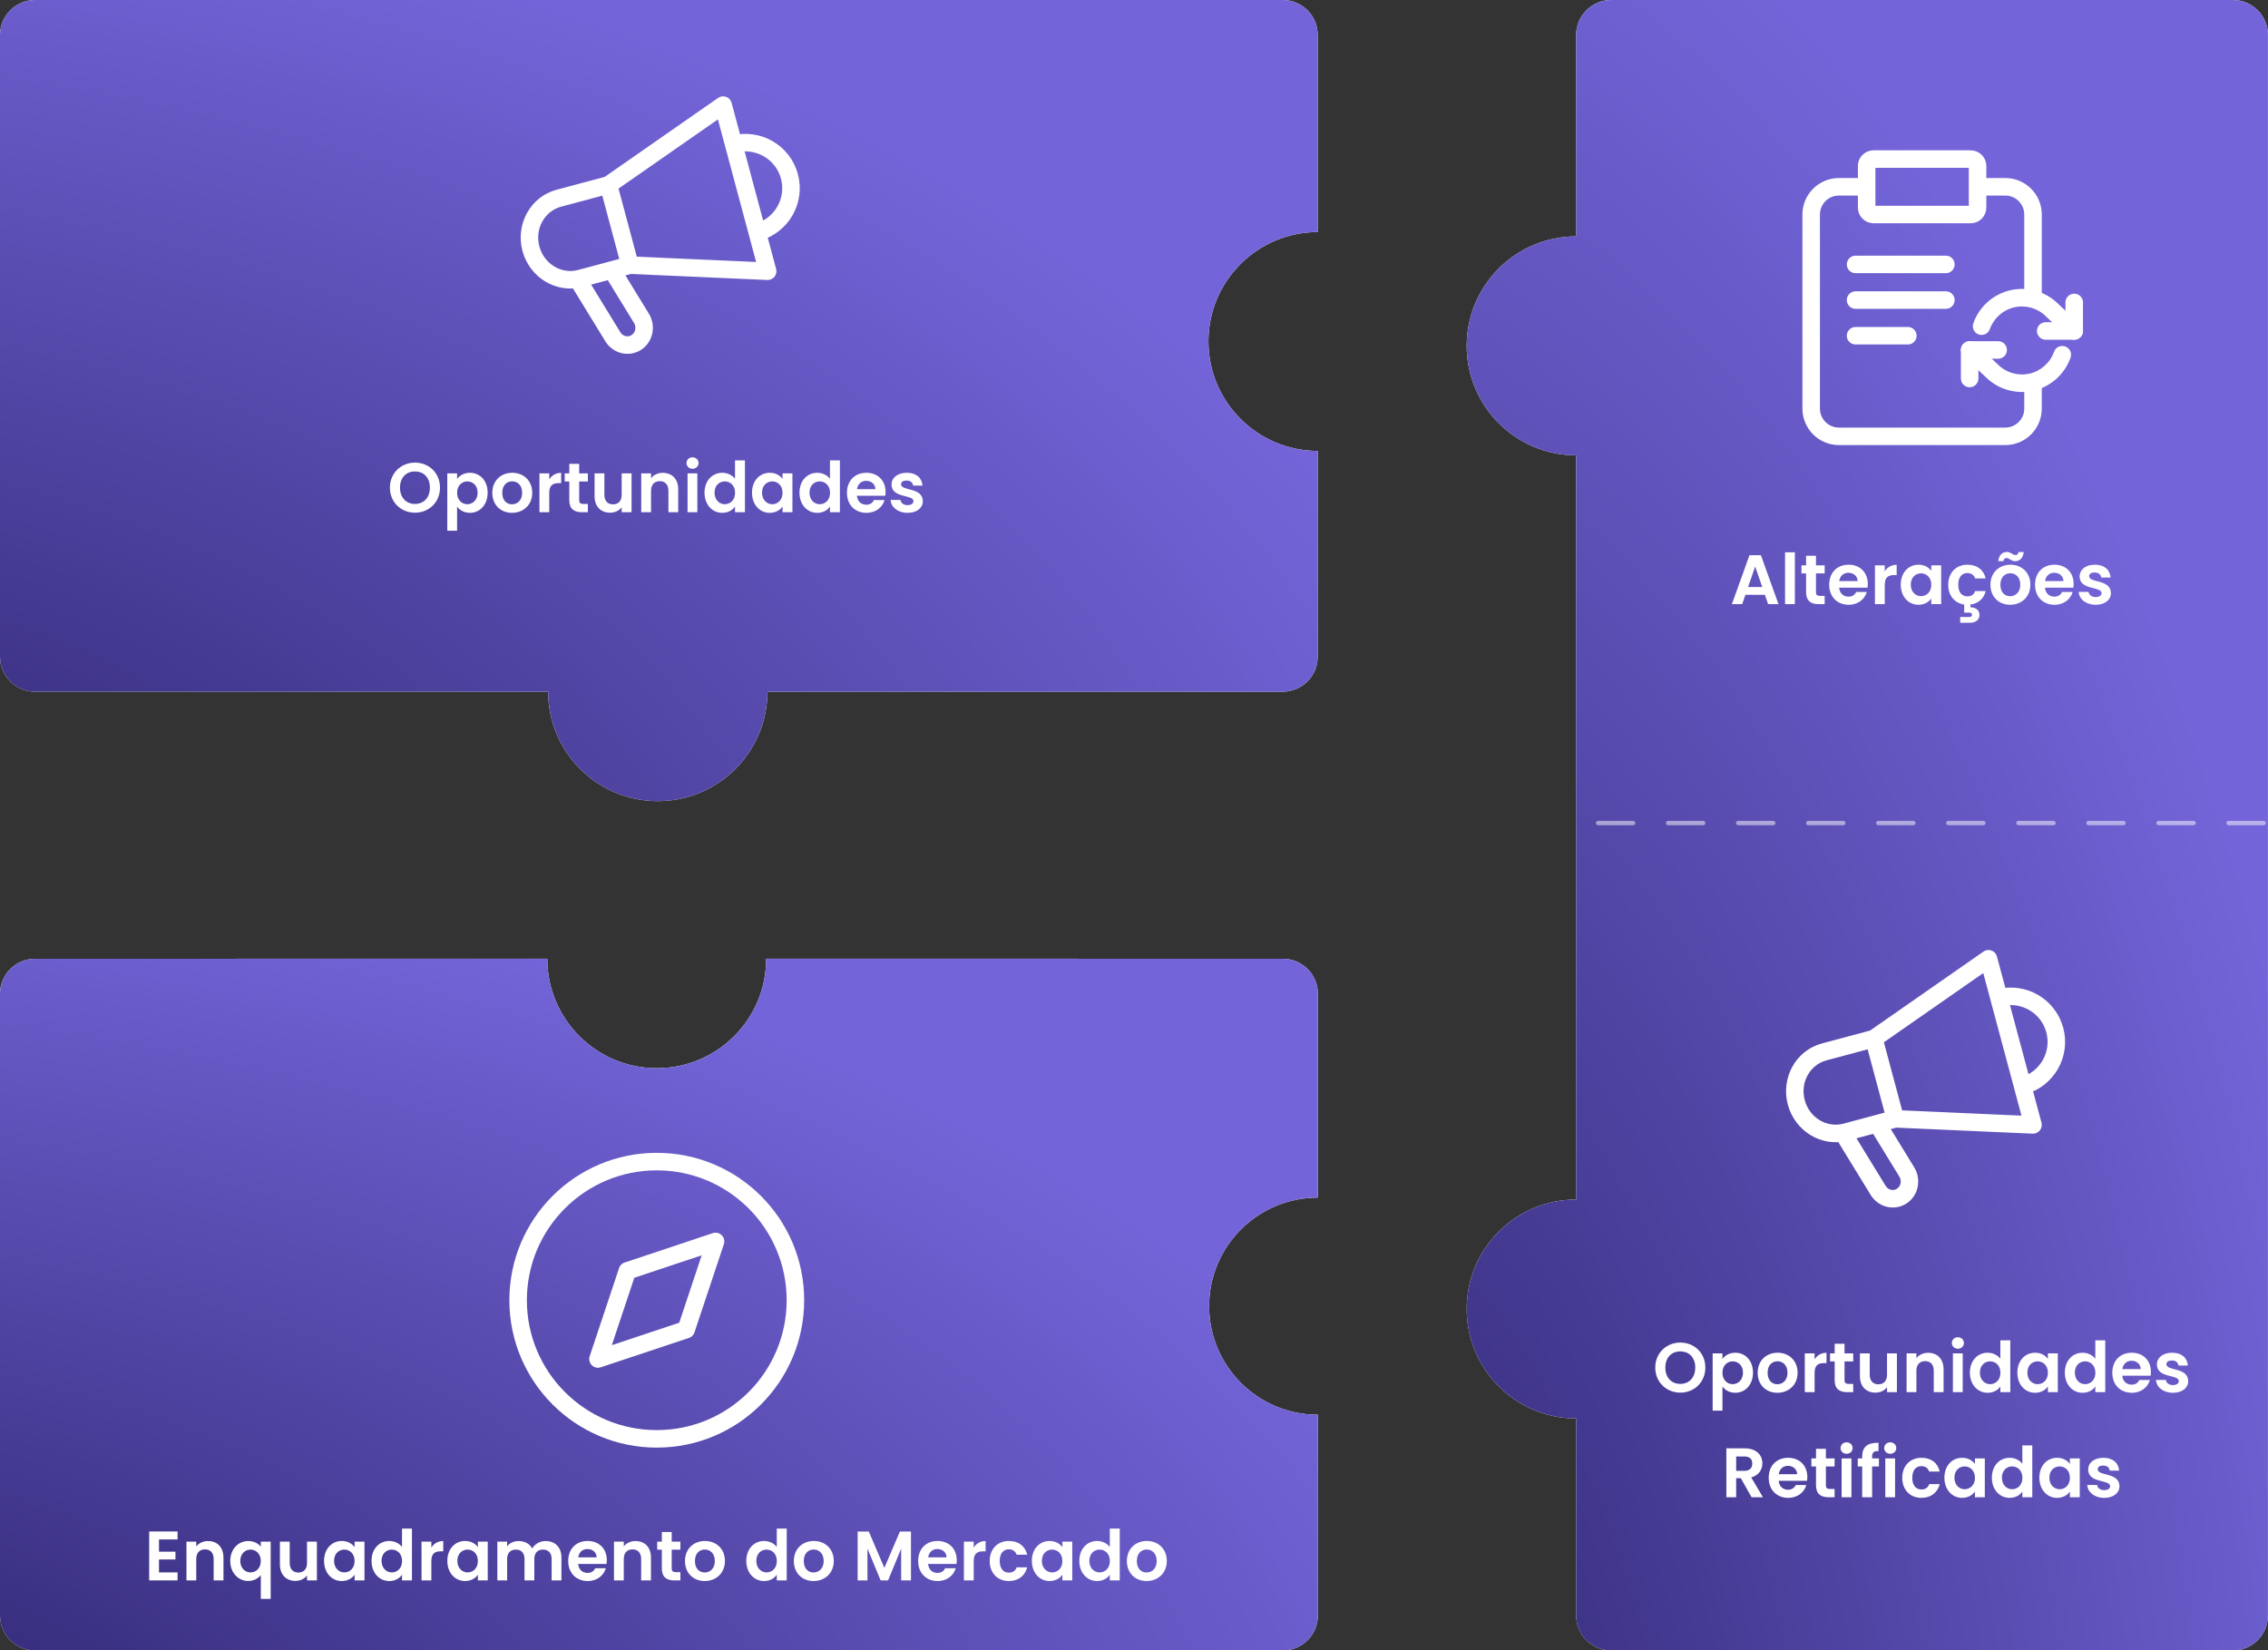 <svg width="518" height="377" viewBox="0 0 518 377" fill="none" xmlns="http://www.w3.org/2000/svg">
<rect x="0" y="0" width="518" height="377" fill="#333333" stroke="none"/>
<path d="M32.543 157.996V158H125.195C125.195 171.807 136.405 183 150.234 183C164.063 183 175.273 171.807 175.273 158H246.23L246.23 157.996H292.948C297.374 157.996 300.961 154.414 300.961 149.996V103.668L301 103.668V103C287.193 103 276 91.807 276 78C276 64.206 287.172 53.021 300.961 53V8C300.961 3.582 297.374 0 292.948 0L8.012 3.05176e-05C3.587 3.05176e-05 0 3.582 0 8V149.996C0 154.414 3.587 157.996 8.012 157.996H32.543Z" fill="white"/>
<path d="M32.543 157.996V158H125.195C125.195 171.807 136.405 183 150.234 183C164.063 183 175.273 171.807 175.273 158H246.23L246.23 157.996H292.948C297.374 157.996 300.961 154.414 300.961 149.996V103.668L301 103.668V103C287.193 103 276 91.807 276 78C276 64.206 287.172 53.021 300.961 53V8C300.961 3.582 297.374 0 292.948 0L8.012 3.05176e-05C3.587 3.05176e-05 0 3.582 0 8V149.996C0 154.414 3.587 157.996 8.012 157.996H32.543Z" fill="url(#paint0_radial_4319_11914)"/>
<path d="M165.161 24L167.093 23.482C166.925 22.853 166.46 22.345 165.848 22.122C165.236 21.898 164.553 21.986 164.018 22.359L165.161 24ZM175.332 61.957L175.243 63.955C175.88 63.983 176.492 63.706 176.891 63.209C177.29 62.712 177.429 62.055 177.264 61.439L175.332 61.957ZM131.909 63.772L131.391 61.84L128.804 62.533L130.204 64.817L131.909 63.772ZM139.739 61.674L141.445 60.629L140.664 59.355L139.222 59.742L139.739 61.674ZM144.274 78.695L144.791 80.627L144.274 78.695ZM139.962 76.911L138.257 77.956L139.962 76.911ZM146.503 72.709L144.798 73.754L146.503 72.709ZM140.118 43.88L166.305 25.641L164.018 22.359L137.831 40.598L140.118 43.88ZM163.23 24.518L173.4 62.474L177.264 61.439L167.093 23.482L163.23 24.518ZM175.42 59.959L143.973 58.565L143.796 62.561L175.243 63.955L175.42 59.959ZM145.816 60.046L140.906 41.722L137.043 42.757L141.952 61.081L145.816 60.046ZM128.147 47.211L139.492 44.171L138.457 40.307L127.112 43.347L128.147 47.211ZM143.367 58.631L132.022 61.671L133.057 65.535L144.402 62.495L143.367 58.631ZM132.022 61.671C128.283 62.673 124.281 60.35 123.192 56.288L119.329 57.323C120.952 63.381 127.049 67.145 133.057 65.535L132.022 61.671ZM127.112 43.347C121.104 44.957 117.706 51.265 119.329 57.323L123.192 56.288C122.104 52.226 124.409 48.213 128.147 47.211L127.112 43.347ZM132.427 65.704L140.257 63.606L139.222 59.742L131.391 61.84L132.427 65.704ZM138.034 62.719L144.798 73.754L148.208 71.664L141.445 60.629L138.034 62.719ZM141.667 75.866L133.614 62.727L130.204 64.817L138.257 77.956L141.667 75.866ZM143.756 76.764C143.01 76.964 142.147 76.648 141.667 75.866L138.257 77.956C139.617 80.175 142.252 81.308 144.791 80.627L143.756 76.764ZM144.798 73.754C145.563 75.003 144.884 76.461 143.756 76.764L144.791 80.627C148.699 79.58 150.263 75.016 148.208 71.664L144.798 73.754Z" fill="white"/>
<path d="M172.944 53.05C178.497 51.562 181.793 45.853 180.305 40.3C178.817 34.746 173.108 31.45 167.555 32.938" stroke="white" stroke-width="4"/>
<path d="M100.492 111.384C100.492 114.744 97.948 117.112 94.78 117.112C91.628 117.112 89.052 114.744 89.052 111.384C89.052 108.04 91.628 105.672 94.78 105.672C97.964 105.672 100.492 108.04 100.492 111.384ZM91.356 111.384C91.356 113.656 92.748 115.112 94.78 115.112C96.796 115.112 98.188 113.656 98.188 111.384C98.188 109.112 96.796 107.688 94.78 107.688C92.748 107.688 91.356 109.112 91.356 111.384ZM104.399 109.416C104.927 108.664 105.951 107.992 107.327 107.992C109.599 107.992 111.375 109.768 111.375 112.536C111.375 115.304 109.599 117.144 107.327 117.144C105.935 117.144 104.943 116.456 104.399 115.736V121.224H102.159V108.136H104.399V109.416ZM109.087 112.536C109.087 110.856 107.951 109.96 106.735 109.96C105.535 109.96 104.399 110.888 104.399 112.568C104.399 114.248 105.535 115.176 106.735 115.176C107.951 115.176 109.087 114.216 109.087 112.536ZM121.562 112.568C121.562 115.352 119.514 117.144 116.938 117.144C114.378 117.144 112.442 115.352 112.442 112.568C112.442 109.768 114.442 107.992 117.002 107.992C119.562 107.992 121.562 109.768 121.562 112.568ZM114.714 112.568C114.714 114.328 115.738 115.192 116.938 115.192C118.122 115.192 119.258 114.328 119.258 112.568C119.258 110.792 118.154 109.944 116.97 109.944C115.786 109.944 114.714 110.792 114.714 112.568ZM125.446 112.584V117H123.206V108.136H125.446V109.512C126.006 108.6 126.934 108.008 128.166 108.008V110.36H127.574C126.246 110.36 125.446 110.872 125.446 112.584ZM130.026 114.248V109.976H128.97V108.136H130.026V105.944H132.282V108.136H134.266V109.976H132.282V114.264C132.282 114.856 132.522 115.112 133.226 115.112H134.266V117H132.858C131.162 117 130.026 116.28 130.026 114.248ZM144.245 108.136V117H141.989V115.88C141.429 116.632 140.453 117.112 139.349 117.112C137.285 117.112 135.797 115.768 135.797 113.336V108.136H138.037V113.016C138.037 114.44 138.821 115.208 140.005 115.208C141.221 115.208 141.989 114.44 141.989 113.016V108.136H144.245ZM152.664 117V112.104C152.664 110.68 151.88 109.912 150.696 109.912C149.48 109.912 148.696 110.68 148.696 112.104V117H146.456V108.136H148.696V109.24C149.272 108.488 150.232 108.008 151.368 108.008C153.432 108.008 154.904 109.352 154.904 111.8V117H152.664ZM157.034 117V108.136H159.274V117H157.034ZM158.17 107.08C157.37 107.08 156.794 106.504 156.794 105.768C156.794 105.032 157.37 104.456 158.17 104.456C158.954 104.456 159.546 105.032 159.546 105.768C159.546 106.504 158.954 107.08 158.17 107.08ZM160.911 112.536C160.911 109.768 162.703 107.992 164.975 107.992C166.143 107.992 167.263 108.536 167.871 109.368V105.16H170.143V117H167.871V115.688C167.343 116.504 166.351 117.144 164.959 117.144C162.703 117.144 160.911 115.304 160.911 112.536ZM167.887 112.568C167.887 110.888 166.767 109.96 165.535 109.96C164.335 109.96 163.199 110.856 163.199 112.536C163.199 114.216 164.335 115.176 165.535 115.176C166.767 115.176 167.887 114.248 167.887 112.568ZM171.755 112.536C171.755 109.768 173.547 107.992 175.803 107.992C177.227 107.992 178.203 108.664 178.731 109.4V108.136H180.987V117H178.731V115.704C178.203 116.472 177.195 117.144 175.787 117.144C173.547 117.144 171.755 115.304 171.755 112.536ZM178.731 112.568C178.731 110.888 177.611 109.96 176.379 109.96C175.179 109.96 174.043 110.856 174.043 112.536C174.043 114.216 175.179 115.176 176.379 115.176C177.611 115.176 178.731 114.248 178.731 112.568ZM182.598 112.536C182.598 109.768 184.39 107.992 186.662 107.992C187.83 107.992 188.95 108.536 189.558 109.368V105.16H191.83V117H189.558V115.688C189.03 116.504 188.038 117.144 186.646 117.144C184.39 117.144 182.598 115.304 182.598 112.536ZM189.574 112.568C189.574 110.888 188.454 109.96 187.222 109.96C186.022 109.96 184.886 110.856 184.886 112.536C184.886 114.216 186.022 115.176 187.222 115.176C188.454 115.176 189.574 114.248 189.574 112.568ZM197.826 109.832C196.754 109.832 195.906 110.52 195.73 111.736H199.938C199.906 110.568 198.978 109.832 197.826 109.832ZM202.034 114.216C201.554 115.848 200.082 117.144 197.89 117.144C195.314 117.144 193.442 115.352 193.442 112.568C193.442 109.768 195.266 107.992 197.89 107.992C200.45 107.992 202.258 109.736 202.258 112.376C202.258 112.664 202.242 112.952 202.194 113.24H195.714C195.826 114.552 196.722 115.288 197.842 115.288C198.802 115.288 199.33 114.808 199.618 114.216H202.034ZM210.773 114.472C210.773 115.992 209.445 117.144 207.285 117.144C205.061 117.144 203.509 115.848 203.413 114.2H205.669C205.749 114.872 206.373 115.384 207.269 115.384C208.149 115.384 208.629 114.984 208.629 114.472C208.629 112.888 203.621 113.896 203.621 110.648C203.621 109.176 204.933 107.992 207.125 107.992C209.269 107.992 210.565 109.16 210.693 110.92H208.549C208.485 110.232 207.941 109.768 207.061 109.768C206.229 109.768 205.797 110.104 205.797 110.616C205.797 112.232 210.709 111.224 210.773 114.472Z" fill="white"/>
<path fill-rule="evenodd" clip-rule="evenodd" d="M150 244C163.807 244 175 232.807 175 219H196.765H198.333H246.264L246.264 219.004H292.988C297.413 219.004 301.001 222.586 301.001 227.004V273.559C287.283 273.559 276.161 284.661 276.161 298.356C276.161 312.052 287.282 323.154 301 323.154L301.001 369C301.001 373.418 297.413 377 292.988 377H198.333H150.249H81.135H8.013C3.588 377 0 373.418 0 369V227.004C0 222.586 3.588 219.004 8.014 219.004H54.027L54.027 219H125C125 232.807 136.193 244 150 244Z" fill="white"/>
<path fill-rule="evenodd" clip-rule="evenodd" d="M150 244C163.807 244 175 232.807 175 219H196.765H198.333H246.264L246.264 219.004H292.988C297.413 219.004 301.001 222.586 301.001 227.004V273.559C287.283 273.559 276.161 284.661 276.161 298.356C276.161 312.052 287.282 323.154 301 323.154L301.001 369C301.001 373.418 297.413 377 292.988 377H198.333H150.249H81.135H8.013C3.588 377 0 373.418 0 369V227.004C0 222.586 3.588 219.004 8.014 219.004H54.027L54.027 219H125C125 232.807 136.193 244 150 244Z" fill="url(#paint1_radial_4319_11914)"/>
<path fill-rule="evenodd" clip-rule="evenodd" d="M150.003 328.667C167.492 328.667 181.669 314.489 181.669 297C181.669 279.511 167.492 265.333 150.003 265.333C132.514 265.333 118.336 279.511 118.336 297C118.336 314.489 132.514 328.667 150.003 328.667Z" stroke="white" stroke-width="4" stroke-linecap="round" stroke-linejoin="round"/>
<path fill-rule="evenodd" clip-rule="evenodd" d="M163.43 283.573L156.716 303.713L136.576 310.427L143.29 290.287L163.43 283.573Z" stroke="white" stroke-width="4" stroke-linecap="round" stroke-linejoin="round"/>
<path d="M40.553 349.816V351.64H36.313V354.44H40.073V356.216H36.313V359.176H40.553V361H34.073V349.816H40.553ZM48.796 361V356.104C48.796 354.68 48.012 353.912 46.828 353.912C45.612 353.912 44.828 354.68 44.828 356.104V361H42.588V352.136H44.828V353.24C45.404 352.488 46.364 352.008 47.5 352.008C49.564 352.008 51.036 353.352 51.036 355.8V361H48.796ZM52.59 356.552C52.59 353.832 54.431 352.008 56.718 352.008C58.047 352.008 59.023 352.6 59.566 353.288V352.136H61.822V365.224H59.566V359.784C59.023 360.488 58.014 361.128 56.67 361.128C54.431 361.128 52.59 359.272 52.59 356.552ZM59.566 356.568C59.566 354.856 58.383 353.96 57.215 353.96C56.062 353.96 54.879 354.84 54.879 356.552C54.879 358.264 56.062 359.176 57.215 359.176C58.383 359.176 59.566 358.28 59.566 356.568ZM72.378 352.136V361H70.122V359.88C69.562 360.632 68.586 361.112 67.482 361.112C65.418 361.112 63.93 359.768 63.93 357.336V352.136H66.17V357.016C66.17 358.44 66.954 359.208 68.138 359.208C69.354 359.208 70.122 358.44 70.122 357.016V352.136H72.378ZM74.012 356.536C74.012 353.768 75.804 351.992 78.06 351.992C79.484 351.992 80.46 352.664 80.988 353.4V352.136H83.244V361H80.988V359.704C80.46 360.472 79.452 361.144 78.044 361.144C75.804 361.144 74.012 359.304 74.012 356.536ZM80.988 356.568C80.988 354.888 79.868 353.96 78.636 353.96C77.436 353.96 76.3 354.856 76.3 356.536C76.3 358.216 77.436 359.176 78.636 359.176C79.868 359.176 80.988 358.248 80.988 356.568ZM84.856 356.536C84.856 353.768 86.648 351.992 88.92 351.992C90.088 351.992 91.208 352.536 91.816 353.368V349.16H94.088V361H91.816V359.688C91.288 360.504 90.296 361.144 88.904 361.144C86.648 361.144 84.856 359.304 84.856 356.536ZM91.832 356.568C91.832 354.888 90.712 353.96 89.48 353.96C88.28 353.96 87.144 354.856 87.144 356.536C87.144 358.216 88.28 359.176 89.48 359.176C90.712 359.176 91.832 358.248 91.832 356.568ZM98.516 356.584V361H96.276V352.136H98.516V353.512C99.076 352.6 100.004 352.008 101.236 352.008V354.36H100.644C99.316 354.36 98.516 354.872 98.516 356.584ZM102.169 356.536C102.169 353.768 103.961 351.992 106.217 351.992C107.641 351.992 108.617 352.664 109.145 353.4V352.136H111.401V361H109.145V359.704C108.617 360.472 107.609 361.144 106.201 361.144C103.961 361.144 102.169 359.304 102.169 356.536ZM109.145 356.568C109.145 354.888 108.025 353.96 106.793 353.96C105.593 353.96 104.457 354.856 104.457 356.536C104.457 358.216 105.593 359.176 106.793 359.176C108.025 359.176 109.145 358.248 109.145 356.568ZM125.988 361V356.104C125.988 354.696 125.204 353.96 124.02 353.96C122.82 353.96 122.036 354.696 122.036 356.104V361H119.796V356.104C119.796 354.696 119.012 353.96 117.828 353.96C116.612 353.96 115.828 354.696 115.828 356.104V361H113.588V352.136H115.828V353.208C116.388 352.472 117.332 352.008 118.436 352.008C119.812 352.008 120.948 352.6 121.556 353.704C122.132 352.696 123.3 352.008 124.596 352.008C126.724 352.008 128.228 353.352 128.228 355.8V361H125.988ZM134.162 353.832C133.09 353.832 132.242 354.52 132.066 355.736H136.274C136.242 354.568 135.314 353.832 134.162 353.832ZM138.37 358.216C137.89 359.848 136.418 361.144 134.226 361.144C131.65 361.144 129.778 359.352 129.778 356.568C129.778 353.768 131.602 351.992 134.226 351.992C136.786 351.992 138.594 353.736 138.594 356.376C138.594 356.664 138.578 356.952 138.53 357.24H132.05C132.162 358.552 133.058 359.288 134.178 359.288C135.138 359.288 135.666 358.808 135.954 358.216H138.37ZM146.437 361V356.104C146.437 354.68 145.653 353.912 144.469 353.912C143.253 353.912 142.469 354.68 142.469 356.104V361H140.229V352.136H142.469V353.24C143.045 352.488 144.005 352.008 145.141 352.008C147.205 352.008 148.677 353.352 148.677 355.8V361H146.437ZM151.159 358.248V353.976H150.103V352.136H151.159V349.944H153.415V352.136H155.399V353.976H153.415V358.264C153.415 358.856 153.655 359.112 154.359 359.112H155.399V361H153.991C152.295 361 151.159 360.28 151.159 358.248ZM165.57 356.568C165.57 359.352 163.522 361.144 160.946 361.144C158.386 361.144 156.45 359.352 156.45 356.568C156.45 353.768 158.45 351.992 161.01 351.992C163.57 351.992 165.57 353.768 165.57 356.568ZM158.722 356.568C158.722 358.328 159.746 359.192 160.946 359.192C162.13 359.192 163.266 358.328 163.266 356.568C163.266 354.792 162.162 353.944 160.978 353.944C159.794 353.944 158.722 354.792 158.722 356.568ZM170.45 356.536C170.45 353.768 172.242 351.992 174.514 351.992C175.682 351.992 176.802 352.536 177.41 353.368V349.16H179.682V361H177.41V359.688C176.882 360.504 175.89 361.144 174.498 361.144C172.242 361.144 170.45 359.304 170.45 356.536ZM177.426 356.568C177.426 354.888 176.306 353.96 175.074 353.96C173.874 353.96 172.738 354.856 172.738 356.536C172.738 358.216 173.874 359.176 175.074 359.176C176.306 359.176 177.426 358.248 177.426 356.568ZM190.43 356.568C190.43 359.352 188.382 361.144 185.806 361.144C183.246 361.144 181.31 359.352 181.31 356.568C181.31 353.768 183.31 351.992 185.87 351.992C188.43 351.992 190.43 353.768 190.43 356.568ZM183.582 356.568C183.582 358.328 184.606 359.192 185.806 359.192C186.99 359.192 188.126 358.328 188.126 356.568C188.126 354.792 187.022 353.944 185.838 353.944C184.654 353.944 183.582 354.792 183.582 356.568ZM195.885 361V349.832H198.429L201.981 358.136L205.533 349.832H208.061V361H205.821V353.736L202.829 361H201.133L198.125 353.736V361H195.885ZM214.084 353.832C213.012 353.832 212.164 354.52 211.988 355.736H216.196C216.164 354.568 215.236 353.832 214.084 353.832ZM218.292 358.216C217.812 359.848 216.34 361.144 214.148 361.144C211.572 361.144 209.7 359.352 209.7 356.568C209.7 353.768 211.524 351.992 214.148 351.992C216.708 351.992 218.516 353.736 218.516 356.376C218.516 356.664 218.5 356.952 218.452 357.24H211.972C212.084 358.552 212.98 359.288 214.1 359.288C215.06 359.288 215.588 358.808 215.876 358.216H218.292ZM222.391 356.584V361H220.151V352.136H222.391V353.512C222.951 352.6 223.879 352.008 225.111 352.008V354.36H224.519C223.191 354.36 222.391 354.872 222.391 356.584ZM226.044 356.568C226.044 353.784 227.868 351.992 230.428 351.992C232.636 351.992 234.124 353.144 234.604 355.128H232.188C231.932 354.376 231.34 353.896 230.412 353.896C229.164 353.896 228.332 354.84 228.332 356.568C228.332 358.296 229.164 359.224 230.412 359.224C231.34 359.224 231.916 358.808 232.188 358.008H234.604C234.124 359.896 232.636 361.144 230.428 361.144C227.868 361.144 226.044 359.352 226.044 356.568ZM235.669 356.536C235.669 353.768 237.461 351.992 239.717 351.992C241.141 351.992 242.117 352.664 242.645 353.4V352.136H244.901V361H242.645V359.704C242.117 360.472 241.109 361.144 239.701 361.144C237.461 361.144 235.669 359.304 235.669 356.536ZM242.645 356.568C242.645 354.888 241.525 353.96 240.293 353.96C239.093 353.96 237.957 354.856 237.957 356.536C237.957 358.216 239.093 359.176 240.293 359.176C241.525 359.176 242.645 358.248 242.645 356.568ZM246.512 356.536C246.512 353.768 248.304 351.992 250.576 351.992C251.744 351.992 252.864 352.536 253.472 353.368V349.16H255.744V361H253.472V359.688C252.944 360.504 251.952 361.144 250.56 361.144C248.304 361.144 246.512 359.304 246.512 356.536ZM253.488 356.568C253.488 354.888 252.368 353.96 251.136 353.96C249.936 353.96 248.8 354.856 248.8 356.536C248.8 358.216 249.936 359.176 251.136 359.176C252.368 359.176 253.488 358.248 253.488 356.568ZM266.492 356.568C266.492 359.352 264.444 361.144 261.868 361.144C259.308 361.144 257.372 359.352 257.372 356.568C257.372 353.768 259.372 351.992 261.932 351.992C264.492 351.992 266.492 353.768 266.492 356.568ZM259.644 356.568C259.644 358.328 260.668 359.192 261.868 359.192C263.052 359.192 264.188 358.328 264.188 356.568C264.188 354.792 263.084 353.944 261.9 353.944C260.716 353.944 259.644 354.792 259.644 356.568Z" fill="white"/>
<path fill-rule="evenodd" clip-rule="evenodd" d="M517.984 8C517.984 3.582 514.403 6.55671e-06 509.984 6.55671e-06L367.984 0C363.566 -1.93129e-07 359.984 3.582 359.984 8L359.984 54C346.177 54 334.984 65.193 334.984 79C334.984 92.807 346.177 104 359.984 104V274C346.177 274 334.984 285.193 334.984 299C334.984 312.807 346.177 324 359.984 324V369C359.984 373.418 363.566 377 367.984 377H509.984C514.403 377 517.984 373.418 517.984 369L517.984 8Z" fill="white"/>
<path fill-rule="evenodd" clip-rule="evenodd" d="M517.984 8C517.984 3.582 514.403 6.55671e-06 509.984 6.55671e-06L367.984 0C363.566 -1.93129e-07 359.984 3.582 359.984 8L359.984 54C346.177 54 334.984 65.193 334.984 79C334.984 92.807 346.177 104 359.984 104V274C346.177 274 334.984 285.193 334.984 299C334.984 312.807 346.177 324 359.984 324V369C359.984 373.418 363.566 377 367.984 377H509.984C514.403 377 517.984 373.418 517.984 369L517.984 8Z" fill="url(#paint2_radial_4319_11914)"/>
<path d="M517 188L361 188" stroke="white" stroke-opacity="0.5" stroke-linecap="round" stroke-dasharray="8 8"/>
<path d="M451.666 42.667H457.999C461.497 42.667 464.333 45.502 464.333 49V67.457M426.333 42.667H419.999C416.502 42.667 413.666 45.502 413.666 49V93.333C413.666 96.831 416.502 99.667 419.999 99.667H457.999C461.497 99.667 464.333 96.831 464.333 93.333V87.543M427.916 49H450.083C450.957 49 451.666 48.291 451.666 47.417V37.917C451.666 37.042 450.957 36.333 450.083 36.333H427.916C427.042 36.333 426.333 37.042 426.333 37.917V47.417C426.333 48.291 427.042 49 427.916 49Z" stroke="white" stroke-width="4" stroke-linecap="round" stroke-linejoin="round"/>
<path d="M473.743 69.083V75.597H467.229" stroke="white" stroke-width="4" stroke-linecap="round" stroke-linejoin="round"/>
<path d="M449.857 86.455V79.94H456.372" stroke="white" stroke-width="4" stroke-linecap="round" stroke-linejoin="round"/>
<path d="M450.697 73.845C450.329 74.886 450.874 76.029 451.915 76.397C452.957 76.766 454.1 76.22 454.468 75.179L450.697 73.845ZM468.705 70.864L467.291 72.278C467.306 72.293 467.321 72.307 467.336 72.321L468.705 70.864ZM472.374 77.055C473.179 77.811 474.444 77.772 475.201 76.967C475.957 76.162 475.918 74.897 475.113 74.14L472.374 77.055ZM451.227 78.483C450.422 77.727 449.156 77.766 448.4 78.571C447.644 79.376 447.683 80.642 448.488 81.398L451.227 78.483ZM454.895 84.674L456.31 83.26C456.295 83.246 456.28 83.231 456.265 83.217L454.895 84.674ZM472.903 81.693C473.272 80.652 472.726 79.509 471.685 79.141C470.644 78.772 469.501 79.318 469.133 80.359L472.903 81.693ZM454.468 75.179C455.358 72.664 457.477 70.781 460.079 70.192L459.196 66.29C455.254 67.182 452.045 70.034 450.697 73.845L454.468 75.179ZM460.079 70.192C462.682 69.603 465.405 70.391 467.291 72.278L470.12 69.45C467.263 66.591 463.139 65.398 459.196 66.29L460.079 70.192ZM467.336 72.321L472.374 77.055L475.113 74.14L470.075 69.406L467.336 72.321ZM448.488 81.398L453.526 86.132L456.265 83.217L451.227 78.483L448.488 81.398ZM453.481 86.088C456.338 88.947 460.462 90.14 464.404 89.248L463.521 85.346C460.919 85.935 458.196 85.148 456.31 83.26L453.481 86.088ZM464.404 89.248C468.346 88.356 471.555 85.504 472.903 81.693L469.133 80.359C468.242 82.874 466.124 84.757 463.521 85.346L464.404 89.248Z" fill="white"/>
<path d="M423.801 60.4H444.429" stroke="white" stroke-width="4" stroke-linecap="round"/>
<path d="M423.801 68.543H444.429" stroke="white" stroke-width="4" stroke-linecap="round"/>
<path d="M423.801 76.686H435.744" stroke="white" stroke-width="4" stroke-linecap="round"/>
<path d="M403.829 138L403.093 135.872H398.645L397.909 138H395.557L399.573 126.816H402.181L406.197 138H403.829ZM402.485 134.08L400.869 129.408L399.253 134.08H402.485ZM407.698 138V126.16H409.938V138H407.698ZM412.503 135.248V130.976H411.447V129.136H412.503V126.944H414.759V129.136H416.743V130.976H414.759V135.264C414.759 135.856 414.999 136.112 415.703 136.112H416.743V138H415.335C413.639 138 412.503 137.28 412.503 135.248ZM422.162 130.832C421.09 130.832 420.242 131.52 420.066 132.736H424.274C424.242 131.568 423.314 130.832 422.162 130.832ZM426.37 135.216C425.89 136.848 424.418 138.144 422.226 138.144C419.65 138.144 417.778 136.352 417.778 133.568C417.778 130.768 419.602 128.992 422.226 128.992C424.786 128.992 426.594 130.736 426.594 133.376C426.594 133.664 426.578 133.952 426.53 134.24H420.05C420.162 135.552 421.058 136.288 422.178 136.288C423.138 136.288 423.666 135.808 423.954 135.216H426.37ZM430.469 133.584V138H428.229V129.136H430.469V130.512C431.029 129.6 431.957 129.008 433.189 129.008V131.36H432.597C431.269 131.36 430.469 131.872 430.469 133.584ZM434.122 133.536C434.122 130.768 435.914 128.992 438.17 128.992C439.594 128.992 440.57 129.664 441.098 130.4V129.136H443.354V138H441.098V136.704C440.57 137.472 439.562 138.144 438.154 138.144C435.914 138.144 434.122 136.304 434.122 133.536ZM441.098 133.568C441.098 131.888 439.978 130.96 438.746 130.96C437.546 130.96 436.41 131.856 436.41 133.536C436.41 135.216 437.546 136.176 438.746 136.176C439.978 136.176 441.098 135.248 441.098 133.568ZM444.965 133.568C444.965 130.784 446.789 128.992 449.35 128.992C451.558 128.992 453.046 130.144 453.526 132.128H451.11C450.854 131.376 450.262 130.896 449.334 130.896C448.086 130.896 447.254 131.84 447.254 133.568C447.254 135.296 448.086 136.224 449.334 136.224C450.262 136.224 450.838 135.808 451.11 135.008H453.526C453.094 136.704 451.862 137.872 450.022 138.096V138.72C451.094 138.72 452.102 139.264 452.102 140.464C452.102 141.664 451.094 142.256 449.974 142.256H447.702V140.944H449.606C450.086 140.944 450.39 140.832 450.39 140.432C450.39 140.032 450.086 139.936 449.606 139.936H448.614V138.096C446.454 137.776 444.965 136.08 444.965 133.568ZM463.727 133.568C463.727 136.352 461.679 138.144 459.103 138.144C456.543 138.144 454.607 136.352 454.607 133.568C454.607 130.768 456.607 128.992 459.167 128.992C461.727 128.992 463.727 130.768 463.727 133.568ZM456.879 133.568C456.879 135.328 457.903 136.192 459.103 136.192C460.287 136.192 461.423 135.328 461.423 133.568C461.423 131.792 460.319 130.944 459.135 130.944C457.951 130.944 456.879 131.792 456.879 133.568ZM456.383 128.176C456.591 126.72 457.343 126.08 458.367 126.08C459.279 126.08 459.695 126.784 460.335 126.784C460.703 126.784 460.959 126.576 461.023 126.096H462.223C462.015 127.552 461.263 128.192 460.239 128.192C459.327 128.192 458.911 127.472 458.271 127.472C457.903 127.472 457.647 127.696 457.567 128.176H456.383ZM469.178 130.832C468.106 130.832 467.258 131.52 467.082 132.736H471.29C471.258 131.568 470.33 130.832 469.178 130.832ZM473.386 135.216C472.906 136.848 471.434 138.144 469.242 138.144C466.666 138.144 464.794 136.352 464.794 133.568C464.794 130.768 466.618 128.992 469.242 128.992C471.802 128.992 473.61 130.736 473.61 133.376C473.61 133.664 473.594 133.952 473.546 134.24H467.066C467.178 135.552 468.074 136.288 469.194 136.288C470.154 136.288 470.682 135.808 470.97 135.216H473.386ZM482.125 135.472C482.125 136.992 480.797 138.144 478.637 138.144C476.413 138.144 474.861 136.848 474.765 135.2H477.021C477.101 135.872 477.725 136.384 478.621 136.384C479.501 136.384 479.981 135.984 479.981 135.472C479.981 133.888 474.973 134.896 474.973 131.648C474.973 130.176 476.285 128.992 478.477 128.992C480.621 128.992 481.917 130.16 482.045 131.92H479.901C479.837 131.232 479.293 130.768 478.413 130.768C477.581 130.768 477.149 131.104 477.149 131.616C477.149 133.232 482.061 132.224 482.125 135.472Z" fill="white"/>
<path d="M454.161 219L456.093 218.482C455.925 217.853 455.46 217.345 454.848 217.122C454.236 216.898 453.553 216.986 453.018 217.359L454.161 219ZM464.332 256.957L464.243 258.955C464.88 258.983 465.492 258.706 465.891 258.209C466.29 257.712 466.429 257.055 466.264 256.439L464.332 256.957ZM420.909 258.772L420.391 256.84L417.804 257.533L419.204 259.817L420.909 258.772ZM428.739 256.674L430.445 255.629L429.664 254.355L428.222 254.742L428.739 256.674ZM433.274 273.695L433.791 275.627L433.274 273.695ZM428.962 271.911L427.257 272.956L428.962 271.911ZM435.503 267.709L433.798 268.754L435.503 267.709ZM429.118 238.881L455.305 220.641L453.018 217.359L426.831 235.598L429.118 238.881ZM452.23 219.518L462.4 257.474L466.264 256.439L456.093 218.482L452.23 219.518ZM464.42 254.959L432.973 253.565L432.796 257.561L464.243 258.955L464.42 254.959ZM434.816 255.046L429.906 236.722L426.043 237.757L430.952 256.081L434.816 255.046ZM417.147 242.211L428.492 239.171L427.457 235.308L416.112 238.347L417.147 242.211ZM432.367 253.631L421.022 256.671L422.057 260.535L433.402 257.495L432.367 253.631ZM421.022 256.671C417.283 257.673 413.281 255.35 412.192 251.288L408.329 252.323C409.952 258.381 416.049 262.145 422.057 260.535L421.022 256.671ZM416.112 238.347C410.104 239.957 406.706 246.265 408.329 252.323L412.192 251.288C411.104 247.226 413.409 243.213 417.147 242.211L416.112 238.347ZM421.427 260.704L429.257 258.606L428.222 254.742L420.391 256.84L421.427 260.704ZM427.034 257.719L433.798 268.754L437.208 266.664L430.445 255.629L427.034 257.719ZM430.667 270.866L422.614 257.727L419.204 259.817L427.257 272.956L430.667 270.866ZM432.756 271.764C432.01 271.964 431.147 271.648 430.667 270.866L427.257 272.956C428.617 275.175 431.252 276.308 433.791 275.627L432.756 271.764ZM433.798 268.754C434.563 270.003 433.884 271.461 432.756 271.764L433.791 275.627C437.699 274.58 439.263 270.015 437.208 266.664L433.798 268.754Z" fill="white"/>
<path d="M461.944 248.05C467.497 246.562 470.793 240.853 469.305 235.3C467.817 229.746 462.108 226.45 456.555 227.938" stroke="white" stroke-width="4"/>
<path d="M389.492 312.384C389.492 315.744 386.948 318.112 383.78 318.112C380.628 318.112 378.052 315.744 378.052 312.384C378.052 309.04 380.628 306.672 383.78 306.672C386.964 306.672 389.492 309.04 389.492 312.384ZM380.356 312.384C380.356 314.656 381.748 316.112 383.78 316.112C385.796 316.112 387.188 314.656 387.188 312.384C387.188 310.112 385.796 308.688 383.78 308.688C381.748 308.688 380.356 310.112 380.356 312.384ZM393.399 310.416C393.927 309.664 394.951 308.992 396.327 308.992C398.599 308.992 400.375 310.768 400.375 313.536C400.375 316.304 398.599 318.144 396.327 318.144C394.935 318.144 393.943 317.456 393.399 316.736V322.224H391.159V309.136H393.399V310.416ZM398.087 313.536C398.087 311.856 396.951 310.96 395.735 310.96C394.535 310.96 393.399 311.888 393.399 313.568C393.399 315.248 394.535 316.176 395.735 316.176C396.951 316.176 398.087 315.216 398.087 313.536ZM410.562 313.568C410.562 316.352 408.514 318.144 405.938 318.144C403.378 318.144 401.442 316.352 401.442 313.568C401.442 310.768 403.442 308.992 406.002 308.992C408.562 308.992 410.562 310.768 410.562 313.568ZM403.714 313.568C403.714 315.328 404.738 316.192 405.938 316.192C407.122 316.192 408.258 315.328 408.258 313.568C408.258 311.792 407.154 310.944 405.97 310.944C404.786 310.944 403.714 311.792 403.714 313.568ZM414.446 313.584V318H412.206V309.136H414.446V310.512C415.006 309.6 415.934 309.008 417.166 309.008V311.36H416.574C415.246 311.36 414.446 311.872 414.446 313.584ZM419.026 315.248V310.976H417.97V309.136H419.026V306.944H421.282V309.136H423.266V310.976H421.282V315.264C421.282 315.856 421.522 316.112 422.226 316.112H423.266V318H421.858C420.162 318 419.026 317.28 419.026 315.248ZM433.245 309.136V318H430.989V316.88C430.429 317.632 429.453 318.112 428.349 318.112C426.285 318.112 424.797 316.768 424.797 314.336V309.136H427.037V314.016C427.037 315.44 427.821 316.208 429.005 316.208C430.221 316.208 430.989 315.44 430.989 314.016V309.136H433.245ZM441.664 318V313.104C441.664 311.68 440.88 310.912 439.696 310.912C438.48 310.912 437.696 311.68 437.696 313.104V318H435.456V309.136H437.696V310.24C438.272 309.488 439.232 309.008 440.368 309.008C442.432 309.008 443.904 310.352 443.904 312.8V318H441.664ZM446.034 318V309.136H448.274V318H446.034ZM447.17 308.08C446.37 308.08 445.794 307.504 445.794 306.768C445.794 306.032 446.37 305.456 447.17 305.456C447.954 305.456 448.546 306.032 448.546 306.768C448.546 307.504 447.954 308.08 447.17 308.08ZM449.911 313.536C449.911 310.768 451.703 308.992 453.975 308.992C455.143 308.992 456.263 309.536 456.871 310.368V306.16H459.143V318H456.871V316.688C456.343 317.504 455.351 318.144 453.959 318.144C451.703 318.144 449.911 316.304 449.911 313.536ZM456.887 313.568C456.887 311.888 455.767 310.96 454.535 310.96C453.335 310.96 452.199 311.856 452.199 313.536C452.199 315.216 453.335 316.176 454.535 316.176C455.767 316.176 456.887 315.248 456.887 313.568ZM460.755 313.536C460.755 310.768 462.547 308.992 464.803 308.992C466.227 308.992 467.203 309.664 467.731 310.4V309.136H469.987V318H467.731V316.704C467.203 317.472 466.195 318.144 464.787 318.144C462.547 318.144 460.755 316.304 460.755 313.536ZM467.731 313.568C467.731 311.888 466.611 310.96 465.379 310.96C464.179 310.96 463.043 311.856 463.043 313.536C463.043 315.216 464.179 316.176 465.379 316.176C466.611 316.176 467.731 315.248 467.731 313.568ZM471.598 313.536C471.598 310.768 473.39 308.992 475.662 308.992C476.83 308.992 477.95 309.536 478.558 310.368V306.16H480.83V318H478.558V316.688C478.03 317.504 477.038 318.144 475.646 318.144C473.39 318.144 471.598 316.304 471.598 313.536ZM478.574 313.568C478.574 311.888 477.454 310.96 476.222 310.96C475.022 310.96 473.886 311.856 473.886 313.536C473.886 315.216 475.022 316.176 476.222 316.176C477.454 316.176 478.574 315.248 478.574 313.568ZM486.826 310.832C485.754 310.832 484.906 311.52 484.73 312.736H488.938C488.906 311.568 487.978 310.832 486.826 310.832ZM491.034 315.216C490.554 316.848 489.082 318.144 486.89 318.144C484.314 318.144 482.442 316.352 482.442 313.568C482.442 310.768 484.266 308.992 486.89 308.992C489.45 308.992 491.258 310.736 491.258 313.376C491.258 313.664 491.242 313.952 491.194 314.24H484.714C484.826 315.552 485.722 316.288 486.842 316.288C487.802 316.288 488.33 315.808 488.618 315.216H491.034ZM499.773 315.472C499.773 316.992 498.445 318.144 496.285 318.144C494.061 318.144 492.509 316.848 492.413 315.2H494.669C494.749 315.872 495.373 316.384 496.269 316.384C497.149 316.384 497.629 315.984 497.629 315.472C497.629 313.888 492.621 314.896 492.621 311.648C492.621 310.176 493.933 308.992 496.125 308.992C498.269 308.992 499.565 310.16 499.693 311.92H497.549C497.485 311.232 496.941 310.768 496.061 310.768C495.229 310.768 494.797 311.104 494.797 311.616C494.797 313.232 499.709 312.224 499.773 315.472ZM400.212 334.304C400.212 333.312 399.652 332.688 398.404 332.688H396.532V335.968H398.404C399.652 335.968 400.212 335.312 400.212 334.304ZM394.292 330.832H398.484C401.172 330.832 402.516 332.384 402.516 334.256C402.516 335.616 401.764 336.992 399.972 337.472L402.644 342H400.052L397.588 337.648H396.532V342H394.292V330.832ZM408.35 334.832C407.278 334.832 406.43 335.52 406.254 336.736H410.462C410.43 335.568 409.502 334.832 408.35 334.832ZM412.558 339.216C412.078 340.848 410.606 342.144 408.414 342.144C405.838 342.144 403.965 340.352 403.965 337.568C403.965 334.768 405.789 332.992 408.414 332.992C410.974 332.992 412.782 334.736 412.782 337.376C412.782 337.664 412.766 337.952 412.718 338.24H406.238C406.35 339.552 407.246 340.288 408.366 340.288C409.326 340.288 409.854 339.808 410.142 339.216H412.558ZM414.769 339.248V334.976H413.713V333.136H414.769V330.944H417.025V333.136H419.009V334.976H417.025V339.264C417.025 339.856 417.265 340.112 417.969 340.112H419.009V342H417.601C415.905 342 414.769 341.28 414.769 339.248ZM420.62 342V333.136H422.86V342H420.62ZM421.756 332.08C420.956 332.08 420.38 331.504 420.38 330.768C420.38 330.032 420.956 329.456 421.756 329.456C422.54 329.456 423.132 330.032 423.132 330.768C423.132 331.504 422.54 332.08 421.756 332.08ZM425.313 342V334.976H424.305V333.136H425.313V332.688C425.313 330.512 426.545 329.504 429.041 329.568V331.456C427.953 331.424 427.585 331.776 427.585 332.768V333.136H429.137V334.976H427.585V342H425.313ZM430.588 342V333.136H432.828V342H430.588ZM431.724 332.08C430.924 332.08 430.348 331.504 430.348 330.768C430.348 330.032 430.924 329.456 431.724 329.456C432.508 329.456 433.1 330.032 433.1 330.768C433.1 331.504 432.508 332.08 431.724 332.08ZM434.465 337.568C434.465 334.784 436.289 332.992 438.85 332.992C441.058 332.992 442.546 334.144 443.026 336.128H440.61C440.354 335.376 439.762 334.896 438.834 334.896C437.586 334.896 436.754 335.84 436.754 337.568C436.754 339.296 437.586 340.224 438.834 340.224C439.762 340.224 440.338 339.808 440.61 339.008H443.026C442.546 340.896 441.058 342.144 438.85 342.144C436.289 342.144 434.465 340.352 434.465 337.568ZM444.09 337.536C444.09 334.768 445.883 332.992 448.139 332.992C449.563 332.992 450.539 333.664 451.067 334.4V333.136H453.323V342H451.067V340.704C450.539 341.472 449.531 342.144 448.123 342.144C445.883 342.144 444.09 340.304 444.09 337.536ZM451.067 337.568C451.067 335.888 449.947 334.96 448.715 334.96C447.515 334.96 446.379 335.856 446.379 337.536C446.379 339.216 447.515 340.176 448.715 340.176C449.947 340.176 451.067 339.248 451.067 337.568ZM454.934 337.536C454.934 334.768 456.726 332.992 458.998 332.992C460.166 332.992 461.286 333.536 461.894 334.368V330.16H464.166V342H461.894V340.688C461.366 341.504 460.374 342.144 458.982 342.144C456.726 342.144 454.934 340.304 454.934 337.536ZM461.91 337.568C461.91 335.888 460.79 334.96 459.558 334.96C458.358 334.96 457.222 335.856 457.222 337.536C457.222 339.216 458.358 340.176 459.558 340.176C460.79 340.176 461.91 339.248 461.91 337.568ZM465.778 337.536C465.778 334.768 467.57 332.992 469.826 332.992C471.25 332.992 472.226 333.664 472.754 334.4V333.136H475.01V342H472.754V340.704C472.226 341.472 471.218 342.144 469.81 342.144C467.57 342.144 465.778 340.304 465.778 337.536ZM472.754 337.568C472.754 335.888 471.634 334.96 470.402 334.96C469.202 334.96 468.066 335.856 468.066 337.536C468.066 339.216 469.202 340.176 470.402 340.176C471.634 340.176 472.754 339.248 472.754 337.568ZM484.078 339.472C484.078 340.992 482.75 342.144 480.59 342.144C478.366 342.144 476.814 340.848 476.718 339.2H478.974C479.054 339.872 479.678 340.384 480.574 340.384C481.454 340.384 481.934 339.984 481.934 339.472C481.934 337.888 476.926 338.896 476.926 335.648C476.926 334.176 478.238 332.992 480.43 332.992C482.574 332.992 483.87 334.16 483.998 335.92H481.854C481.79 335.232 481.246 334.768 480.366 334.768C479.534 334.768 479.102 335.104 479.102 335.616C479.102 337.232 484.014 336.224 484.078 339.472Z" fill="white"/>
<defs>
<radialGradient id="paint0_radial_4319_11914" cx="0" cy="0" r="1" gradientUnits="userSpaceOnUse" gradientTransform="translate(-84.148 233.966) rotate(90) scale(266.401 438.908)">
<stop stop-color="#221A5D"/>
<stop offset="1" stop-color="#7365D9"/>
</radialGradient>
<radialGradient id="paint1_radial_4319_11914" cx="0" cy="0" r="1" gradientUnits="userSpaceOnUse" gradientTransform="translate(-84.149 421.003) rotate(90) scale(230.008 438.909)">
<stop stop-color="#221A5D"/>
<stop offset="1" stop-color="#7365D9"/>
</radialGradient>
<radialGradient id="paint2_radial_4319_11914" cx="0" cy="0" r="1" gradientUnits="userSpaceOnUse" gradientTransform="translate(283.824 481.995) rotate(90) scale(548.816 266.844)">
<stop stop-color="#221A5D"/>
<stop offset="1" stop-color="#7365D9"/>
</radialGradient>
</defs>
</svg>
